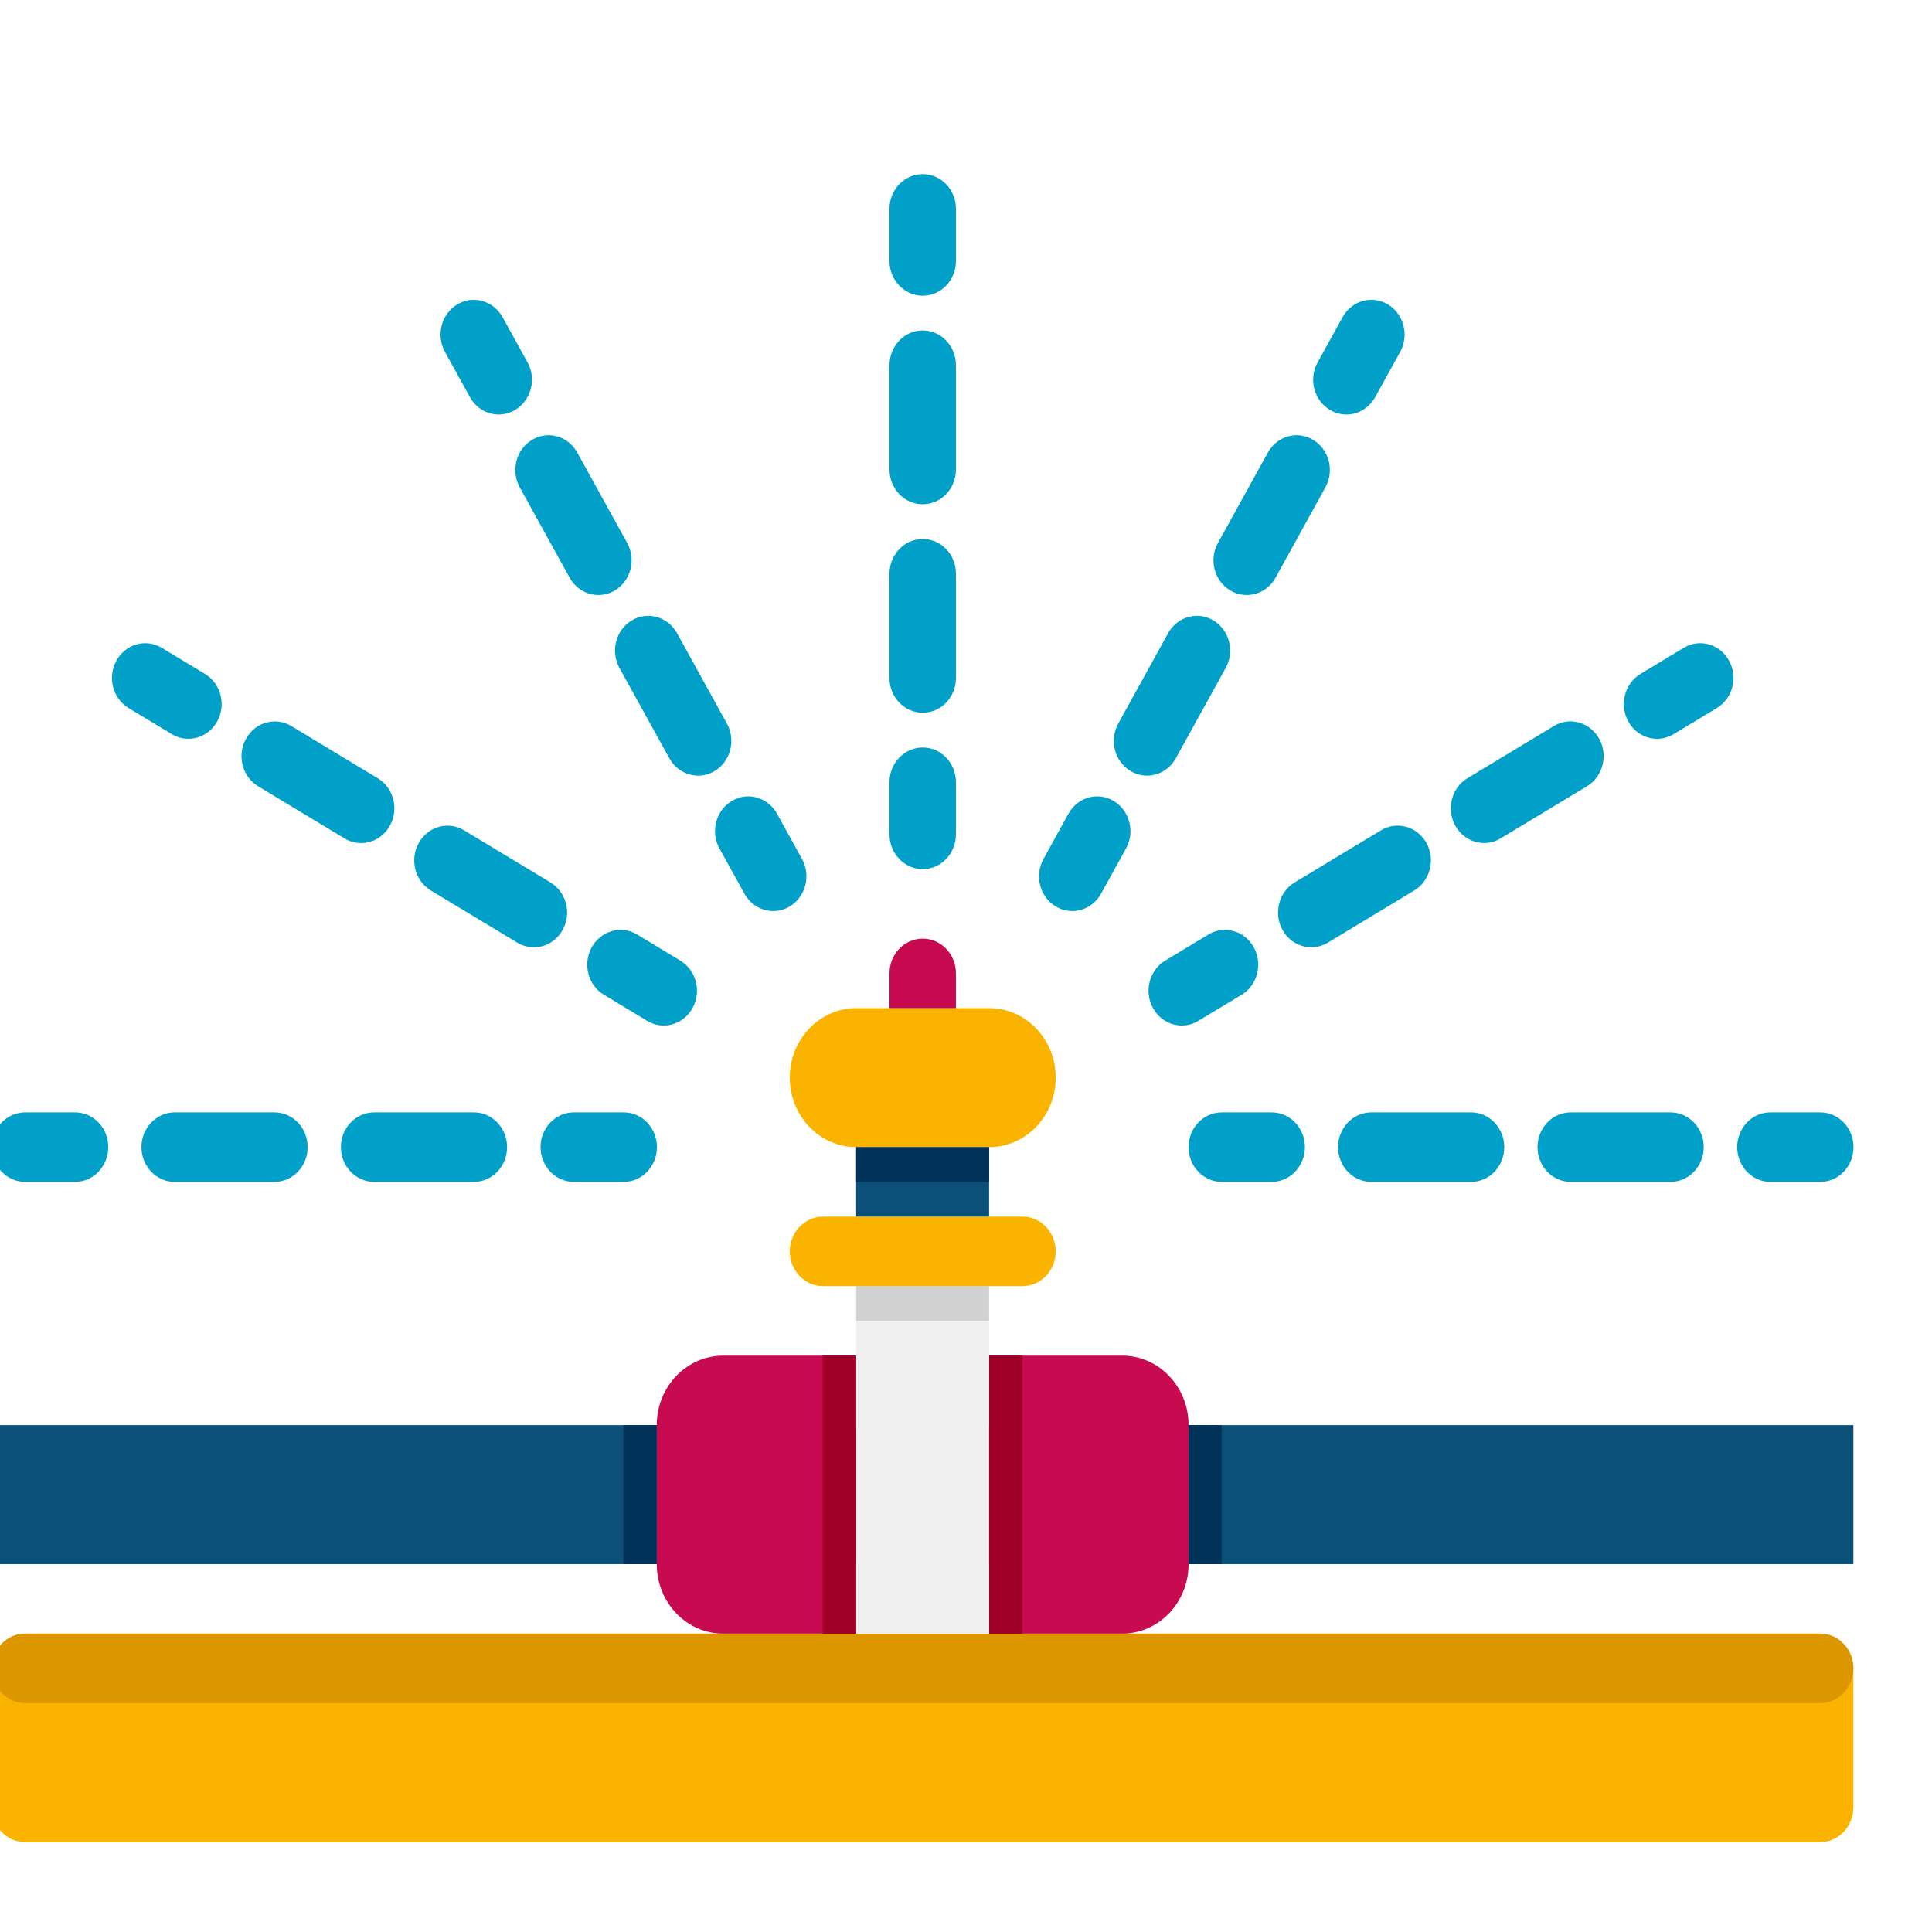 <svg width="43" height="43" viewBox="0 0 43 43" fill="none" xmlns="http://www.w3.org/2000/svg">
<rect x="0" y="0" width="43" height="43" fill="#808080" stroke="none"/>
<g clip-path="url(#clip0_1976_12787)">
<rect width="43" height="43" fill="white"/>
<g clip-path="url(#clip1_1976_12787)">
<path d="M40.51 41H0.56C0.152 41 -0.18 40.654 -0.18 40.227V37.133C-0.18 36.706 0.152 36.359 0.56 36.359H40.51C40.918 36.359 41.25 36.706 41.25 37.133V40.227C41.25 40.654 40.918 41 40.51 41Z" fill="#FAB400"/>
<path d="M40.51 37.906H0.56C0.152 37.906 -0.18 37.56 -0.18 37.133C-0.18 36.706 0.152 36.359 0.56 36.359H40.51C40.918 36.359 41.25 36.706 41.25 37.133C41.25 37.56 40.918 37.906 40.51 37.906Z" fill="#DC9600"/>
<path d="M41.25 31.719H-0.18V34.812H41.25V31.719Z" fill="#0A5078"/>
<path d="M22.014 28.625H19.055V36.359H22.014V28.625Z" fill="#F0F0F0"/>
<path d="M22.014 28.625H19.055V29.398H22.014V28.625Z" fill="#D2D2D2"/>
<path d="M22.757 27.078H18.318C17.91 27.078 17.578 27.425 17.578 27.852C17.578 28.279 17.91 28.625 18.318 28.625H22.757C23.165 28.625 23.497 28.279 23.497 27.852C23.497 27.425 23.165 27.078 22.757 27.078Z" fill="#FAB400"/>
<path d="M24.975 36.359H22.016V30.172H24.975C25.792 30.172 26.454 30.864 26.454 31.719V34.812C26.454 35.667 25.792 36.359 24.975 36.359Z" fill="#C80A50"/>
<path d="M16.097 36.359H19.056V30.172H16.097C15.279 30.172 14.617 30.864 14.617 31.719V34.812C14.617 35.667 15.279 36.359 16.097 36.359Z" fill="#C80A50"/>
<path d="M19.052 30.172H18.312V36.359H19.052V30.172Z" fill="#A00028"/>
<path d="M22.755 30.172H22.016V36.359H22.755V30.172Z" fill="#A00028"/>
<path d="M27.193 31.719H26.453V34.812H27.193V31.719Z" fill="#00325A"/>
<path d="M14.615 31.719H13.875V34.812H14.615V31.719Z" fill="#00325A"/>
<path d="M22.014 25.531H19.055V27.078H22.014V25.531Z" fill="#0A5078"/>
<path d="M22.017 25.531H19.058C18.24 25.531 17.578 24.839 17.578 23.984C17.578 23.13 18.24 22.438 19.058 22.438H22.017C22.834 22.438 23.497 23.13 23.497 23.984C23.497 24.839 22.834 25.531 22.017 25.531Z" fill="#FAB400"/>
<path d="M20.537 20.891C20.128 20.891 19.797 21.237 19.797 21.664V22.438H21.276V21.664C21.276 21.237 20.945 20.891 20.537 20.891Z" fill="#C80A50"/>
<path d="M22.014 25.531H19.055V26.305H22.014V25.531Z" fill="#00325A"/>
<path d="M20.537 19.344C20.128 19.344 19.797 18.997 19.797 18.57V17.41C19.797 16.983 20.128 16.637 20.537 16.637C20.946 16.637 21.276 16.983 21.276 17.41V18.57C21.276 18.997 20.946 19.344 20.537 19.344Z" fill="#00A0C8"/>
<path d="M20.537 15.863C20.128 15.863 19.797 15.517 19.797 15.09V12.77C19.797 12.343 20.128 11.996 20.537 11.996C20.946 11.996 21.276 12.343 21.276 12.77V15.09C21.276 15.517 20.946 15.863 20.537 15.863ZM20.537 11.223C20.128 11.223 19.797 10.876 19.797 10.449V8.129C19.797 7.702 20.128 7.355 20.537 7.355C20.946 7.355 21.276 7.702 21.276 8.129V10.449C21.276 10.876 20.946 11.223 20.537 11.223Z" fill="#00A0C8"/>
<path d="M20.537 6.582C20.128 6.582 19.797 6.236 19.797 5.809V4.648C19.797 4.221 20.128 3.875 20.537 3.875C20.946 3.875 21.276 4.221 21.276 4.648V5.809C21.276 6.236 20.946 6.582 20.537 6.582Z" fill="#00A0C8"/>
<path d="M17.209 20.277C16.953 20.277 16.705 20.138 16.568 19.89L16.013 18.885C15.809 18.516 15.93 18.042 16.284 17.829C16.636 17.614 17.09 17.741 17.295 18.112L17.849 19.117C18.054 19.486 17.932 19.96 17.579 20.173C17.462 20.244 17.335 20.277 17.209 20.277Z" fill="#00A0C8"/>
<path d="M15.539 17.263C15.283 17.263 15.034 17.124 14.897 16.876L13.787 14.867C13.583 14.496 13.704 14.024 14.058 13.81C14.411 13.596 14.864 13.723 15.069 14.093L16.178 16.103C16.383 16.473 16.261 16.946 15.908 17.159C15.791 17.23 15.664 17.263 15.539 17.263ZM13.319 13.243C13.063 13.243 12.815 13.105 12.678 12.857L11.568 10.847C11.364 10.477 11.485 10.004 11.839 9.791C12.192 9.576 12.645 9.703 12.849 10.074L13.959 12.083C14.163 12.454 14.042 12.926 13.688 13.14C13.572 13.21 13.445 13.243 13.319 13.243Z" fill="#00A0C8"/>
<path d="M11.101 9.226C10.845 9.226 10.596 9.087 10.459 8.839L9.904 7.834C9.699 7.464 9.821 6.99 10.175 6.777C10.527 6.563 10.981 6.69 11.186 7.06L11.741 8.065C11.945 8.435 11.823 8.908 11.47 9.121C11.354 9.192 11.226 9.226 11.101 9.226Z" fill="#00A0C8"/>
<path d="M14.772 22.824C14.646 22.824 14.519 22.791 14.402 22.72L13.441 22.14C13.086 21.927 12.965 21.453 13.17 21.084C13.374 20.713 13.828 20.586 14.181 20.8L15.142 21.381C15.497 21.594 15.618 22.067 15.413 22.437C15.276 22.685 15.028 22.824 14.772 22.824Z" fill="#00A0C8"/>
<path d="M11.881 21.084C11.756 21.084 11.628 21.051 11.512 20.98L9.59 19.82C9.236 19.607 9.114 19.134 9.319 18.764C9.524 18.393 9.977 18.267 10.33 18.481L12.252 19.641C12.606 19.854 12.728 20.328 12.523 20.697C12.385 20.946 12.137 21.084 11.881 21.084ZM8.037 18.764C7.911 18.764 7.784 18.731 7.667 18.66L5.745 17.5C5.391 17.287 5.27 16.813 5.475 16.444C5.679 16.073 6.132 15.947 6.485 16.16L8.407 17.321C8.762 17.534 8.883 18.007 8.678 18.377C8.541 18.625 8.293 18.764 8.037 18.764Z" fill="#00A0C8"/>
<path d="M4.192 16.443C4.067 16.443 3.939 16.41 3.823 16.339L2.862 15.759C2.508 15.546 2.387 15.072 2.591 14.703C2.796 14.332 3.248 14.205 3.602 14.42L4.563 15C4.917 15.213 5.039 15.687 4.834 16.056C4.697 16.305 4.448 16.443 4.192 16.443Z" fill="#00A0C8"/>
<path d="M13.881 26.305H12.771C12.362 26.305 12.031 25.958 12.031 25.531C12.031 25.104 12.362 24.758 12.771 24.758H13.881C14.29 24.758 14.621 25.104 14.621 25.531C14.621 25.958 14.29 26.305 13.881 26.305Z" fill="#00A0C8"/>
<path d="M10.546 26.305H8.327C7.918 26.305 7.587 25.958 7.587 25.531C7.587 25.104 7.918 24.758 8.327 24.758H10.546C10.956 24.758 11.286 25.104 11.286 25.531C11.286 25.958 10.956 26.305 10.546 26.305ZM6.108 26.305H3.888C3.479 26.305 3.148 25.958 3.148 25.531C3.148 25.104 3.479 24.758 3.888 24.758H6.108C6.517 24.758 6.847 25.104 6.847 25.531C6.847 25.958 6.517 26.305 6.108 26.305Z" fill="#00A0C8"/>
<path d="M1.67 26.305H0.56C0.151 26.305 -0.18 25.958 -0.18 25.531C-0.18 25.104 0.151 24.758 0.56 24.758H1.67C2.079 24.758 2.41 25.104 2.41 25.531C2.41 25.958 2.079 26.305 1.67 26.305Z" fill="#00A0C8"/>
<path d="M23.865 20.277C23.739 20.277 23.612 20.244 23.495 20.173C23.141 19.96 23.02 19.486 23.225 19.117L23.779 18.112C23.983 17.741 24.437 17.614 24.79 17.829C25.144 18.042 25.266 18.516 25.061 18.885L24.506 19.89C24.369 20.137 24.121 20.277 23.865 20.277Z" fill="#00A0C8"/>
<path d="M25.529 17.263C25.403 17.263 25.276 17.23 25.16 17.159C24.805 16.946 24.684 16.472 24.889 16.103L25.998 14.093C26.203 13.723 26.656 13.596 27.009 13.81C27.363 14.024 27.485 14.497 27.28 14.867L26.17 16.876C26.033 17.124 25.785 17.263 25.529 17.263ZM27.748 13.243C27.622 13.243 27.495 13.21 27.379 13.14C27.024 12.926 26.903 12.453 27.108 12.083L28.218 10.074C28.423 9.703 28.875 9.576 29.228 9.791C29.583 10.004 29.704 10.477 29.499 10.847L28.39 12.857C28.253 13.105 28.004 13.243 27.748 13.243Z" fill="#00A0C8"/>
<path d="M29.966 9.226C29.84 9.226 29.713 9.192 29.597 9.122C29.243 8.909 29.121 8.435 29.326 8.066L29.881 7.061C30.084 6.69 30.538 6.563 30.892 6.777C31.246 6.99 31.367 7.464 31.162 7.834L30.608 8.838C30.471 9.086 30.222 9.226 29.966 9.226Z" fill="#00A0C8"/>
<path d="M26.303 22.824C26.047 22.824 25.799 22.685 25.662 22.437C25.457 22.067 25.579 21.594 25.932 21.381L26.894 20.8C27.247 20.586 27.701 20.713 27.905 21.084C28.109 21.454 27.988 21.927 27.634 22.14L26.672 22.72C26.556 22.791 26.429 22.824 26.303 22.824Z" fill="#00A0C8"/>
<path d="M29.186 21.083C28.93 21.083 28.681 20.945 28.544 20.697C28.34 20.327 28.462 19.853 28.815 19.64L30.737 18.48C31.089 18.266 31.543 18.393 31.748 18.763C31.952 19.133 31.831 19.606 31.477 19.819L29.555 20.98C29.439 21.05 29.312 21.083 29.186 21.083ZM33.031 18.763C32.775 18.763 32.526 18.624 32.389 18.376C32.185 18.006 32.306 17.533 32.66 17.32L34.582 16.16C34.934 15.946 35.388 16.072 35.593 16.443C35.797 16.812 35.675 17.286 35.322 17.499L33.4 18.659C33.283 18.73 33.156 18.763 33.031 18.763Z" fill="#00A0C8"/>
<path d="M36.881 16.443C36.625 16.443 36.377 16.305 36.24 16.056C36.036 15.687 36.157 15.213 36.511 15L37.472 14.42C37.824 14.205 38.278 14.332 38.482 14.703C38.686 15.072 38.565 15.546 38.211 15.759L37.25 16.339C37.134 16.41 37.007 16.443 36.881 16.443Z" fill="#00A0C8"/>
<path d="M28.303 26.305H27.193C26.784 26.305 26.453 25.958 26.453 25.531C26.453 25.104 26.784 24.758 27.193 24.758H28.303C28.712 24.758 29.043 25.104 29.043 25.531C29.043 25.958 28.712 26.305 28.303 26.305Z" fill="#00A0C8"/>
<path d="M37.179 26.305H34.96C34.551 26.305 34.22 25.958 34.22 25.531C34.22 25.104 34.551 24.758 34.96 24.758H37.179C37.589 24.758 37.919 25.104 37.919 25.531C37.919 25.958 37.589 26.305 37.179 26.305ZM32.74 26.305H30.521C30.112 26.305 29.781 25.958 29.781 25.531C29.781 25.104 30.112 24.758 30.521 24.758H32.74C33.15 24.758 33.48 25.104 33.48 25.531C33.48 25.958 33.15 26.305 32.74 26.305Z" fill="#00A0C8"/>
<path d="M40.514 26.305H39.404C38.995 26.305 38.664 25.958 38.664 25.531C38.664 25.104 38.995 24.758 39.404 24.758H40.514C40.923 24.758 41.253 25.104 41.253 25.531C41.253 25.958 40.923 26.305 40.514 26.305Z" fill="#00A0C8"/>
</g>
</g>
<defs>
<clipPath id="clip0_1976_12787">
<rect width="43" height="43" fill="white"/>
</clipPath>
<clipPath id="clip1_1976_12787">
<rect width="44" height="46" fill="white" transform="translate(0 1)"/>
</clipPath>
</defs>
</svg>
